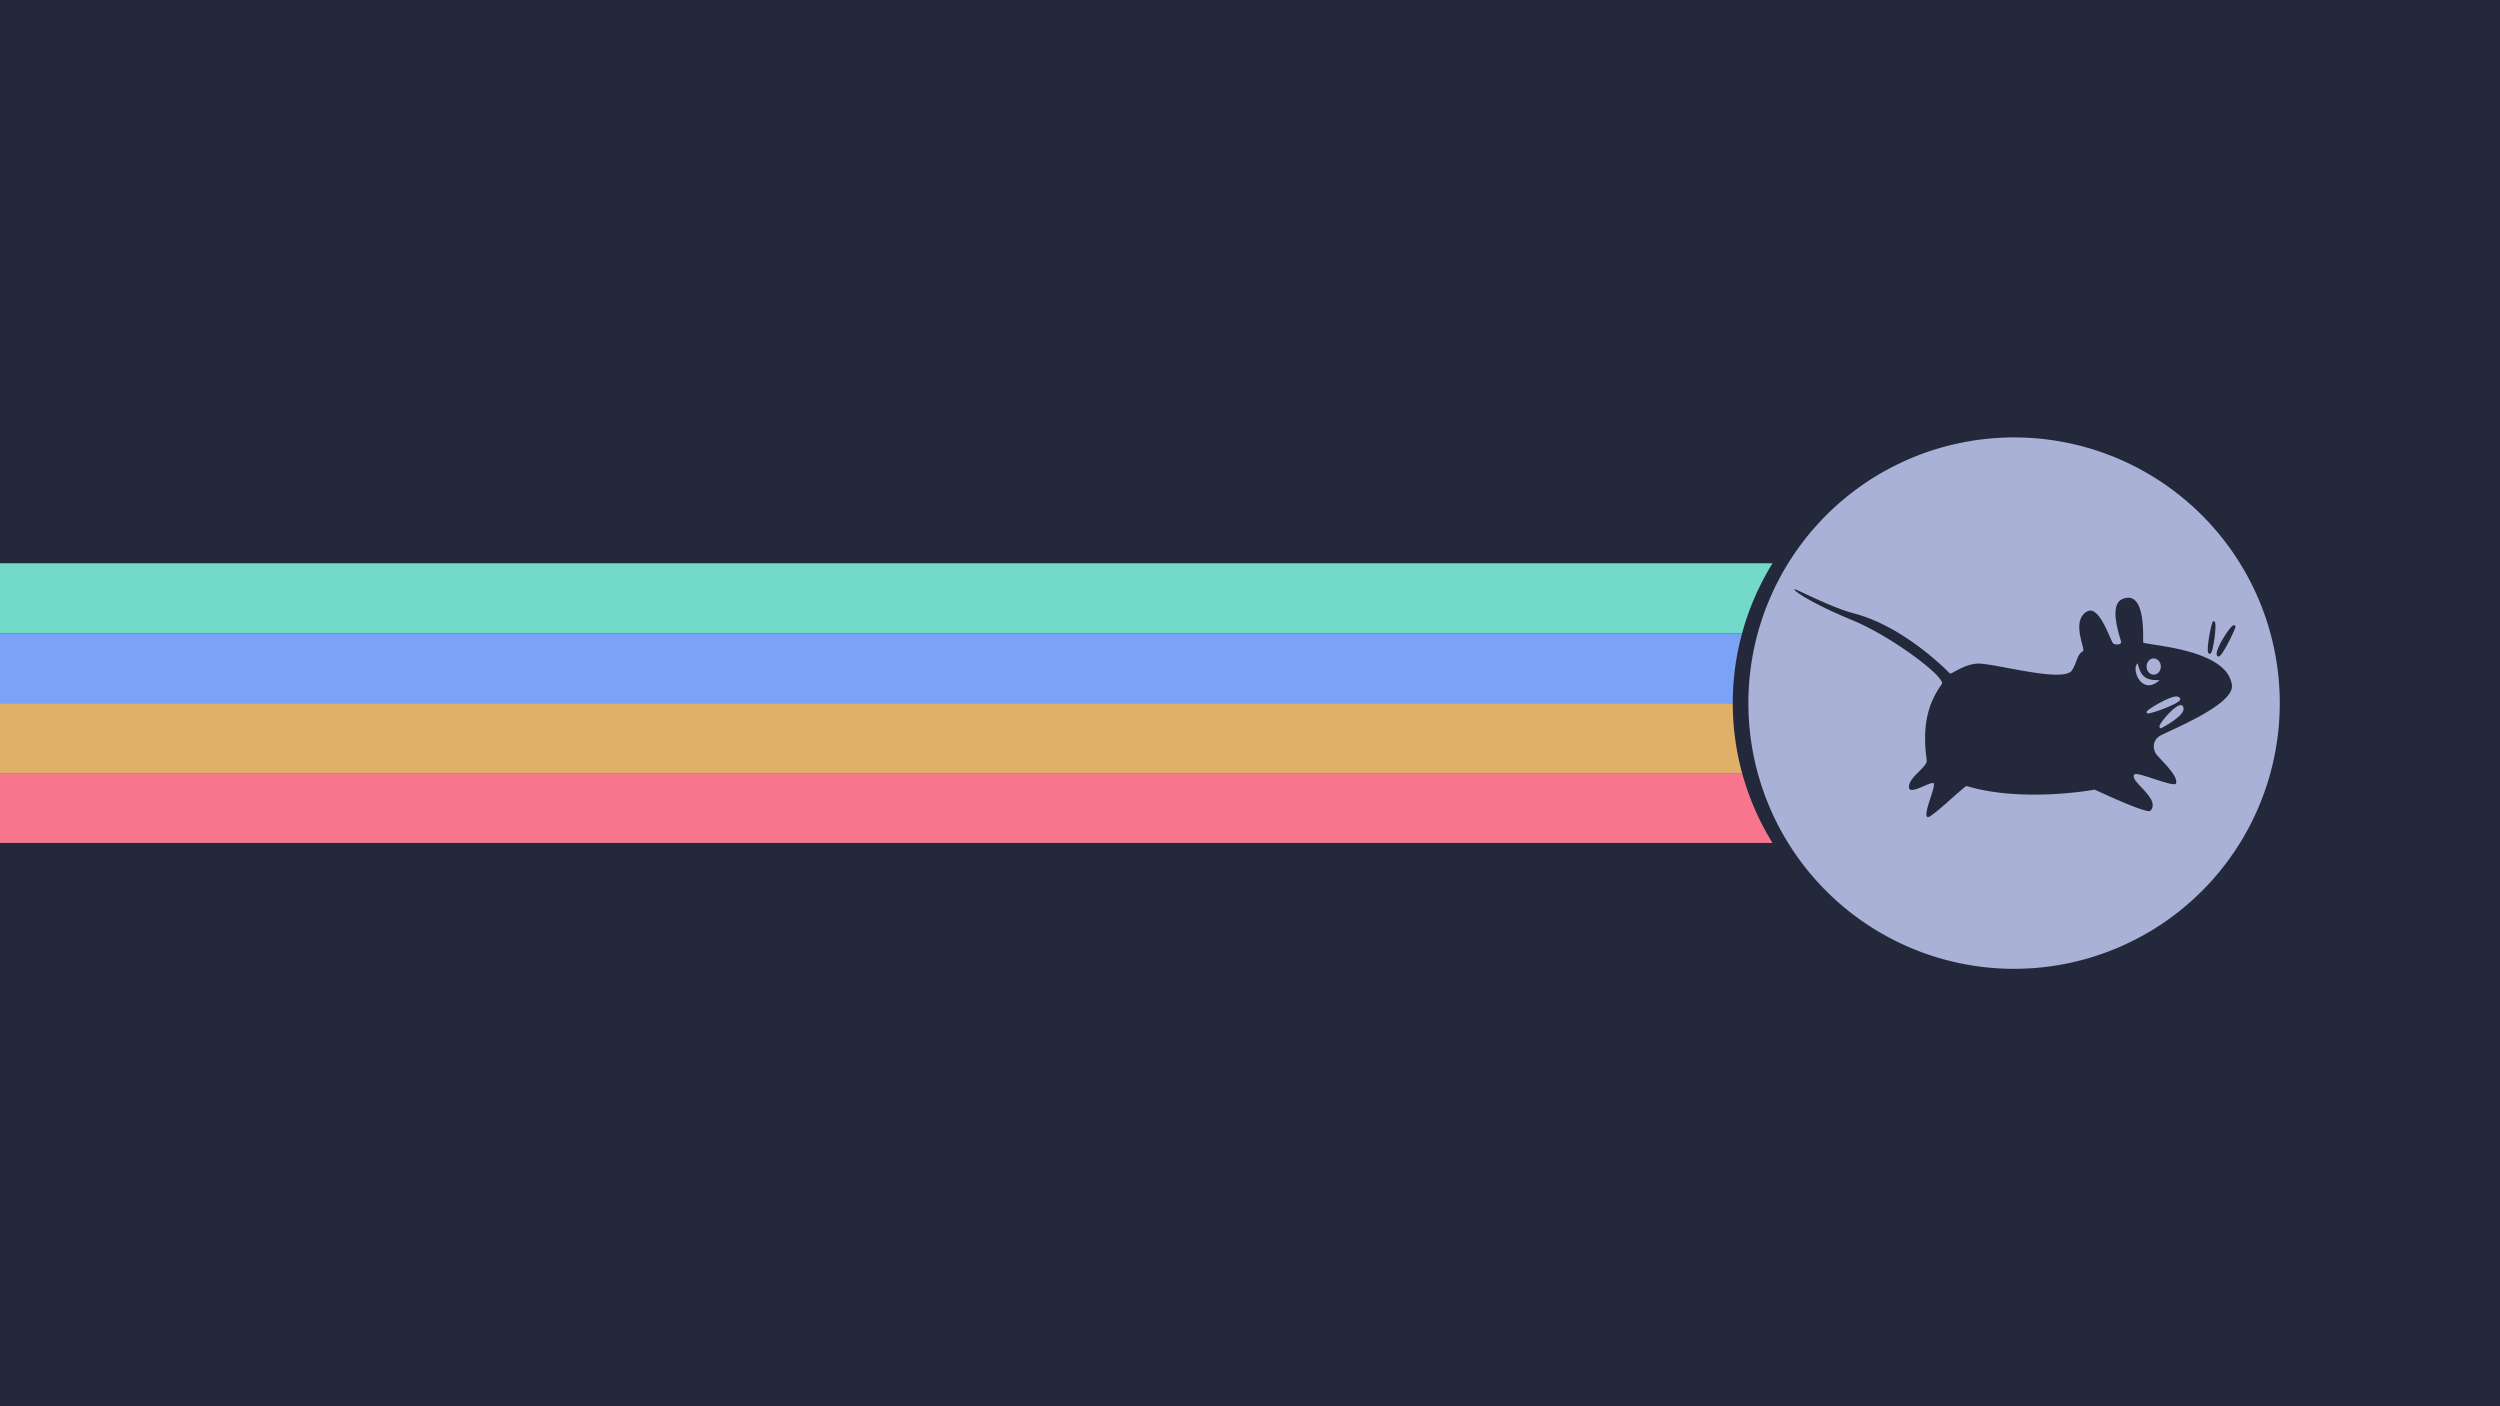 <?xml version="1.0" encoding="UTF-8" standalone="no"?>
<svg
   id="Layer_1"
   data-name="Layer 1"
   viewBox="0 0 1920 1080"
   version="1.1"
   sodipodi:docname="xfce_00_scalable.svg"
   width="1920"
   height="1080"
   inkscape:version="1.2 (dc2aedaf03, 2022-05-15)"
   inkscape:export-filename="xfce_00_1920x1080.png"
   inkscape:export-xdpi="96"
   inkscape:export-ydpi="96"
   xmlns:inkscape="http://www.inkscape.org/namespaces/inkscape"
   xmlns:sodipodi="http://sodipodi.sourceforge.net/DTD/sodipodi-0.dtd"
   xmlns="http://www.w3.org/2000/svg"
   xmlns:svg="http://www.w3.org/2000/svg"
   xmlns:rdf="http://www.w3.org/1999/02/22-rdf-syntax-ns#"
   xmlns:cc="http://creativecommons.org/ns#"
   xmlns:dc="http://purl.org/dc/elements/1.1/">
  <sodipodi:namedview
     pagecolor="#ffffff"
     bordercolor="#666666"
     borderopacity="1"
     objecttolerance="10"
     gridtolerance="10"
     guidetolerance="10"
     inkscape:pageopacity="0"
     inkscape:pageshadow="2"
     inkscape:window-width="1670"
     inkscape:window-height="1048"
     id="namedview11"
     showgrid="false"
     fit-margin-top="0"
     fit-margin-left="0"
     fit-margin-right="0"
     fit-margin-bottom="0"
     inkscape:zoom="0.54037022"
     inkscape:cx="948.42383"
     inkscape:cy="455.24344"
     inkscape:window-x="2170"
     inkscape:window-y="32"
     inkscape:window-maximized="1"
     inkscape:current-layer="Layer_1"
     inkscape:document-rotation="0"
     inkscape:snap-intersection-paths="true"
     inkscape:showpageshadow="0"
     inkscape:pagecheckerboard="0"
     inkscape:deskcolor="#d1d1d1" />
  <defs
     id="defs4">
    <style
       id="style2">.cls-1{fill:#3ddc84;}</style>
  </defs>
  <title
     id="title6">Android robot</title>
  <g
     id="g898">
    <rect
       style="fill:#24283b;fill-opacity:1;fill-rule:nonzero;stroke-width:104.97;stroke-linecap:round;stroke-linejoin:round;paint-order:stroke markers fill"
       id="rect835"
       width="1920"
       height="1080"
       x="-7.4218752e-07"
       y="5.2734376e-06" />
    <path
       style="fill:#73daca;fill-opacity:1;stroke:none;stroke-width:7.324;stroke-linejoin:round;stroke-miterlimit:4;stroke-dasharray:none;stroke-opacity:1;paint-order:stroke markers fill"
       d="m 0,432.611 v 53.693 h 1337.949 a 204.054,204.054 0 0 1 23.352,-53.693 z"
       id="rect2943" />
    <path
       style="fill:#7aa2f7;fill-opacity:1;stroke:none;stroke-width:6.48;stroke-linejoin:round;stroke-miterlimit:4;stroke-dasharray:none;stroke-opacity:1;paint-order:stroke markers fill"
       d="M 0,486.305 V 540 h 1330.758 a 204.054,204.054 0 0 1 7.191,-53.695 z"
       id="rect2945" />
    <path
       style="fill:#e0af68;fill-opacity:1;stroke:none;stroke-width:5.291;stroke-linejoin:round;stroke-miterlimit:4;stroke-dasharray:none;stroke-opacity:1;paint-order:stroke markers fill"
       d="m 0,540 v 53.693 h 1337.949 a 204.054,204.054 0 0 1 -7.191,-53.691 204.054,204.054 0 0 1 0,-0.002 z"
       id="path940" />
    <path
       style="fill:#f7768e;fill-opacity:1;stroke:none;stroke-width:3.791;stroke-linejoin:round;stroke-miterlimit:4;stroke-dasharray:none;stroke-opacity:1;paint-order:stroke markers fill"
       d="m 0,593.693 v 53.693 h 1361.303 a 204.054,204.054 0 0 1 -23.354,-53.693 z"
       id="path949" />
    <path
       id="path936"
       style="fill:#a9b1d6;fill-opacity:1;stroke:none;stroke-width:207.306;paint-order:stroke markers fill"
       d="m 1546.114,335.946 a 204.054,204.054 0 0 0 -203.356,204.055 204.054,204.054 0 0 0 204.055,204.051 204.054,204.054 0 0 0 204.051,-204.051 204.054,204.054 0 0 0 -204.051,-204.055 204.054,204.054 0 0 0 -0.698,0 z m -167.861,116.501 c 1.055,-0.176 27.346,13.701 45.022,18.498 31.519,8.055 60.294,32.295 74.2,46.221 1.031,1.192 11.94,-8.17 23.36,-7.496 15.6,0.945 63.872,14.518 70.321,5.276 3.911,-5.426 3.626,-12.079 8.505,-14.806 2.627,-0.735 -9.762,-23.402 3.407,-30.662 9.39,-4.693 17.344,21.582 19.755,24.526 1.08,1.317 6.814,1.641 6.136,-1.36 -0.735,-3.26 -10.005,-28.47 1.36,-32.701 18.459,-7.31 15.19,32.253 15.67,33.379 1.021,2.395 64.285,4.242 68.122,32.701 2.219,15.662 -50.688,35.908 -55.863,39.514 -5.173,3.607 -4.742,9.376 -2.725,12.945 2.319,3.871 17.732,16.938 15.67,23.162 -1.417,3.595 -30.181,-9.584 -32.018,-6.814 -4.189,5.291 20.941,18.536 12.263,27.933 -3.44,2.25 -43.021,-16.574 -42.921,-16.352 -1.062,0.404 -55.929,10.025 -98.102,-2.725 -1.486,-0.419 -27.067,24.713 -29.976,23.848 -3.977,-1.458 5.865,-21.859 4.771,-25.891 -1.788,-2.246 -18.136,9.117 -19.077,3.403 -1.125,-7.51 14.343,-16.138 13.623,-21.115 -3.989,-28.274 1.782,-44.785 11.581,-58.587 3.268,-5.081 -38.402,-36.55 -68.572,-48.97 -30.168,-12.42 -46.306,-22.945 -44.513,-23.927 z m 321.837,24.692 v 0 c 0.021,-3.6e-4 0.29,0.015 0.298,0.017 0,0.002 0.186,0.083 0.261,0.132 0.024,0.017 0.04,0.03 0.058,0.045 0.354,0.267 0.45,0.573 0.538,0.881 0.089,0.314 0.131,0.664 0.169,1.071 0.072,0.814 0.089,1.84 0.048,3.035 -0.095,2.389 -0.398,5.407 -0.806,8.352 -0.41,2.945 -0.923,5.805 -1.464,7.885 -0.271,1.04 -0.547,1.874 -0.856,2.489 -0.154,0.307 -0.299,0.583 -0.591,0.815 -0.144,0.116 -0.35,0.225 -0.608,0.244 -0.236,0.017 -0.462,-0.087 -0.637,-0.203 -0.35,-0.208 -0.545,-0.516 -0.654,-0.815 -0.119,-0.325 -0.172,-0.678 -0.214,-1.083 -0.085,-0.811 -0.072,-1.825 0,-3.006 0.148,-2.361 0.548,-5.363 1.046,-8.294 0.498,-2.931 1.091,-5.784 1.617,-7.872 0.263,-1.044 0.498,-1.89 0.723,-2.489 0.112,-0.299 0.216,-0.517 0.376,-0.748 0.08,-0.115 0.152,-0.271 0.434,-0.393 0.063,-0.03 0.249,-0.061 0.26,-0.062 z m 15.744,2.989 c 0.225,0.011 0.458,0.078 0.653,0.24 l 0.032,0.029 0.021,0.017 c 0,0.006 0.123,0.147 0.161,0.215 0.04,0.068 0.055,0.134 0.072,0.19 0.032,0.112 0.048,0.194 0.048,0.273 0,0.158 -0.021,0.284 -0.048,0.422 -0.058,0.275 -0.146,0.582 -0.273,0.951 -0.253,0.738 -0.646,1.707 -1.145,2.84 -0.995,2.267 -2.4,5.193 -3.895,8.046 -1.494,2.853 -3.074,5.635 -4.412,7.653 -0.669,1.009 -1.262,1.823 -1.811,2.39 -0.274,0.284 -0.533,0.498 -0.852,0.662 -0.319,0.163 -0.866,0.261 -1.27,-0.042 -0.73,-0.544 -0.828,-1.471 -0.728,-2.39 0.1,-0.919 0.425,-1.972 0.881,-3.167 0.913,-2.39 2.404,-5.285 4.052,-8.062 1.647,-2.777 3.449,-5.434 4.966,-7.335 0.758,-0.951 1.436,-1.711 2.042,-2.229 0.302,-0.258 0.576,-0.461 0.906,-0.595 0.165,-0.067 0.384,-0.112 0.608,-0.103 z m -61.791,25.552 a 5.463,6.22 0 0 0 -5.466,6.223 5.463,6.22 0 0 0 5.466,6.223 5.463,6.22 0 0 0 5.462,-6.223 5.463,6.22 0 0 0 -5.462,-6.223 z m -12.263,3.783 c -5.432,3.84 2.978,25.572 16.815,12.883 -10.871,0.32 -14.495,-2.865 -16.815,-12.883 z m 29.922,25.411 c -0.221,-0.011 -0.445,9.2e-4 -0.678,0.021 -0.966,0.078 -2.073,0.339 -3.299,0.748 -2.453,0.819 -5.355,2.191 -8.162,3.676 -2.807,1.485 -5.506,3.094 -7.496,4.416 -0.995,0.661 -1.819,1.243 -2.402,1.724 -0.292,0.241 -0.522,0.448 -0.707,0.662 -0.093,0.106 -0.171,0.216 -0.248,0.364 -0.063,0.132 -0.121,0.349 -0.072,0.637 0.08,0.338 0.354,0.619 0.55,0.695 0.21,0.081 0.376,0.08 0.538,0.083 0.323,0.006 0.659,-0.033 1.083,-0.112 0.851,-0.157 1.984,-0.452 3.324,-0.856 2.68,-0.808 6.16,-2.042 9.464,-3.382 3.303,-1.34 6.423,-2.773 8.451,-4.056 1.014,-0.642 1.769,-1.189 2.187,-1.923 0.21,-0.367 0.322,-0.901 0.103,-1.36 -0.18,-0.378 -0.55,-0.551 -0.901,-0.711 -0.478,-0.422 -1.071,-0.596 -1.732,-0.624 z m 2.89,6.644 c -0.406,0.033 -0.826,0.155 -1.24,0.318 -0.829,0.327 -1.723,0.86 -2.663,1.55 -1.88,1.381 -3.963,3.362 -5.888,5.437 -1.925,2.075 -3.668,4.241 -4.846,5.991 -0.589,0.875 -1.041,1.645 -1.303,2.303 -0.131,0.329 -0.222,0.627 -0.231,0.968 0,0.123 0.148,0.248 0.191,0.393 0.021,0.147 0.04,0.33 0.04,0.331 0,5.9e-4 0.167,0.163 0.277,0.277 0,0.011 6e-4,0.021 0.021,0.029 0.032,0.031 0.087,0.087 0.087,0.087 8e-4,4.8e-4 0.271,0.07 0.273,0.07 0,1.3e-4 0.144,2.1e-4 0.144,0 0,-2.2e-4 0.072,0.005 0.087,0 0.048,-0.008 0.072,-0.017 0.1,-0.025 0.103,-0.03 0.167,-0.066 0.252,-0.103 0.172,-0.074 0.378,-0.173 0.662,-0.318 0.569,-0.29 1.387,-0.725 2.345,-1.273 1.915,-1.098 4.425,-2.651 6.801,-4.387 2.376,-1.736 4.615,-3.631 5.991,-5.536 0.688,-0.953 1.169,-1.928 1.286,-2.927 0.116,-1 -0.205,-2.034 -0.996,-2.82 l -0.087,-0.091 -0.114,-0.058 c -0.378,-0.195 -0.772,-0.248 -1.179,-0.215 z" />
  </g>
</svg>
